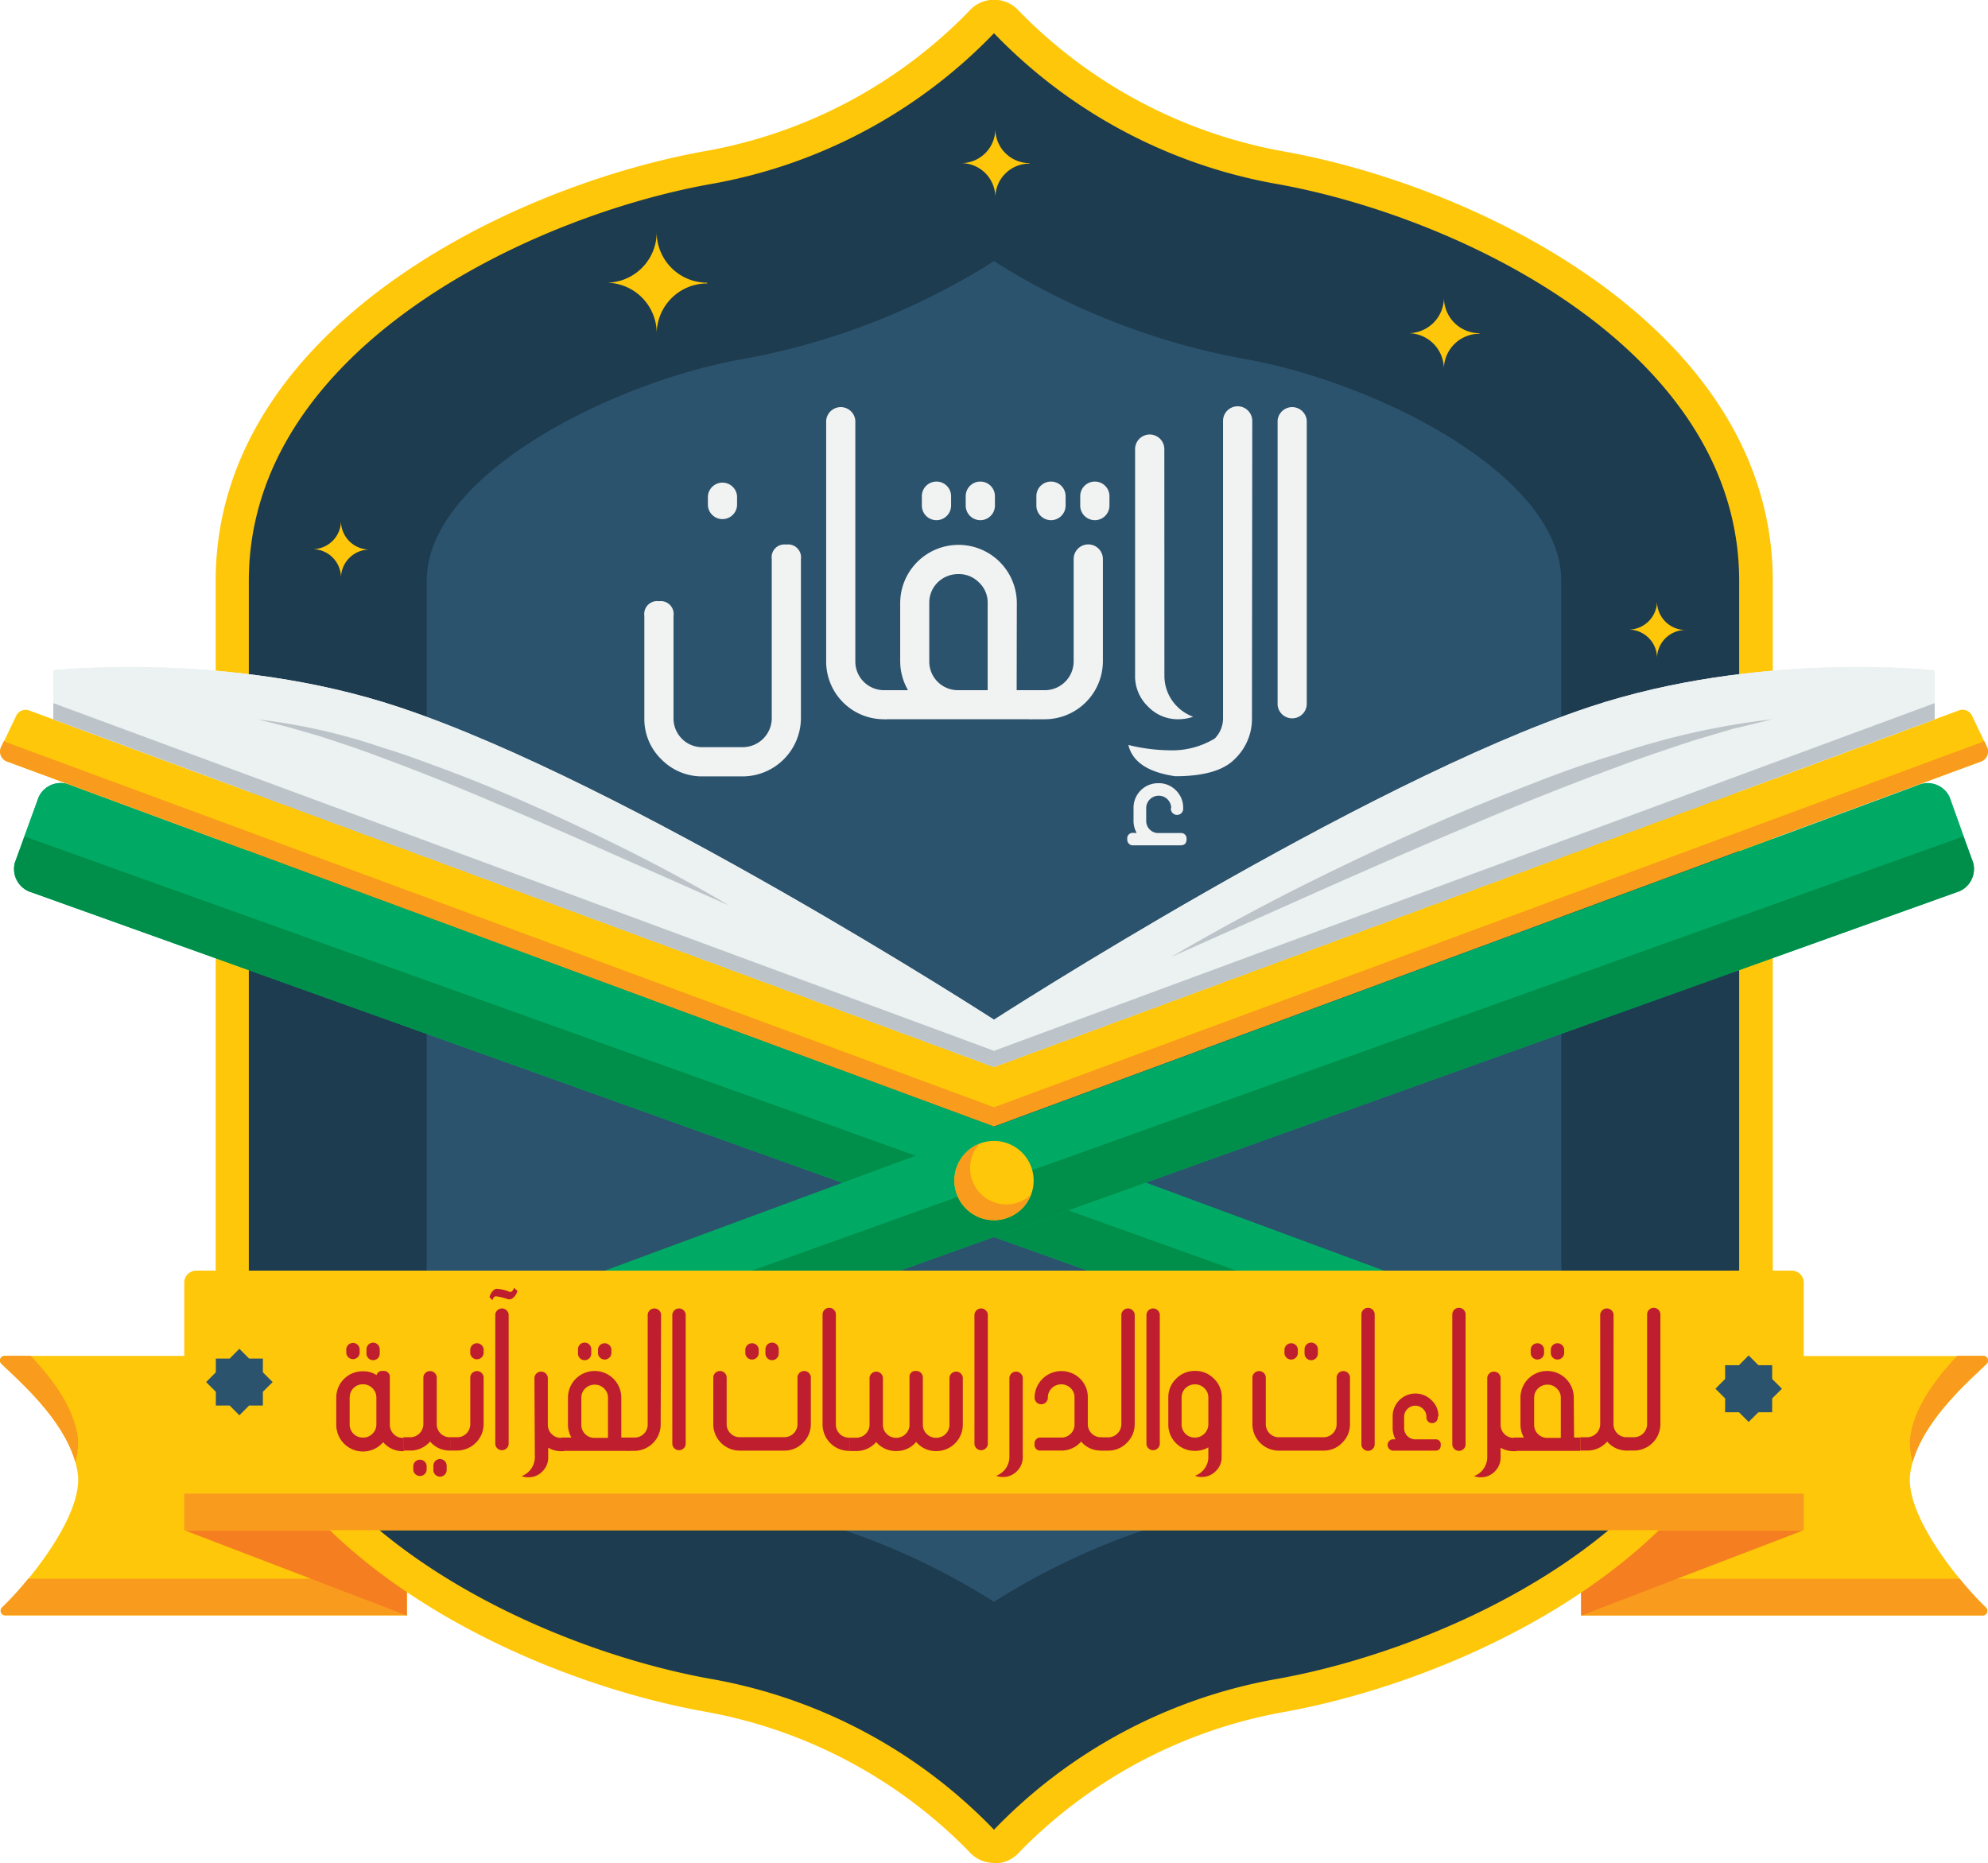 <svg id="Layer_1" data-name="Layer 1" xmlns="http://www.w3.org/2000/svg" viewBox="0 0 254.32 238.35"><defs><style>.cls-1{fill:#ffc709;}.cls-2{fill:#f99b1c;}.cls-3{fill:#f57e20;}.cls-4{fill:#1d3c50;}.cls-5{fill:#2c536d;}.cls-6{fill:#00aa64;}.cls-7{fill:#008f4a;}.cls-8{fill:#ecf1f1;}.cls-9{fill:#bcc4c9;}.cls-10{fill:#f1f2f2;}.cls-11{fill:#be1e2d;}</style></defs><path class="cls-1" d="M203.12,215.51H254.5a.59.59,0,0,0,.41-1c-2.67-2.47-10.59-11.69-9.68-17.32,1-6.14,7.43-11.59,9.76-13.87a.59.59,0,0,0-.42-1H203.12Z" transform="translate(-0.84 -8.83)"/><path class="cls-2" d="M251.55,210.82H203.12v4.69H254.5a.59.59,0,0,0,.41-1A39.89,39.89,0,0,1,251.55,210.82Z" transform="translate(-0.84 -8.83)"/><path class="cls-2" d="M254.57,182.29h-3.34c-2.56,2.71-5.37,6.31-6,10.2a8.15,8.15,0,0,0,.3,3.37c1.61-5.6,7.3-10.45,9.46-12.56A.59.59,0,0,0,254.57,182.29Z" transform="translate(-0.84 -8.83)"/><polygon class="cls-3" points="230.75 195.77 202.28 206.68 202.28 183.3 230.75 195.77"/><path class="cls-1" d="M52.88,215.51H1.5a.59.59,0,0,1-.41-1c2.67-2.47,10.59-11.69,9.68-17.32C9.77,191,3.34,185.58,1,183.3a.59.59,0,0,1,.42-1H52.88Z" transform="translate(-0.84 -8.83)"/><path class="cls-2" d="M10.47,195.86a8.15,8.15,0,0,0,.3-3.37c-.63-3.89-3.44-7.49-6-10.2H1.43a.59.59,0,0,0-.42,1C3.17,185.41,8.86,190.26,10.47,195.86Z" transform="translate(-0.84 -8.83)"/><path class="cls-2" d="M1.09,214.49a.59.59,0,0,0,.41,1H52.88v-4.69H4.45A39.89,39.89,0,0,1,1.09,214.49Z" transform="translate(-0.84 -8.83)"/><polygon class="cls-3" points="23.57 195.77 52.04 206.68 52.04 183.3 23.57 195.77"/><path class="cls-1" d="M128,247.17a4.21,4.21,0,0,1-3.21-1.47,62.66,62.66,0,0,0-33.73-17.88c-25.18-4.49-62.63-22.83-62.63-55V83.16c0-32.14,37.45-50.49,62.63-55a62.16,62.16,0,0,0,33.72-17.88,4.26,4.26,0,0,1,6.46,0A62.78,62.78,0,0,0,165,28.19c25.17,4.48,62.63,22.83,62.63,55v89.69c0,32.14-37.46,50.48-62.63,55a62.66,62.66,0,0,0-33.73,17.88,4.23,4.23,0,0,1-3.22,1.47Z" transform="translate(-0.84 -8.83)"/><path class="cls-4" d="M32.67,172.84c0,29.64,35.93,46.65,59.13,50.79A66.17,66.17,0,0,1,128,242.92a66.17,66.17,0,0,1,36.2-19.29c23.2-4.14,59.13-21.15,59.13-50.79V83.16c0-29.63-35.93-46.65-59.13-50.79A66.17,66.17,0,0,1,128,13.08,66.17,66.17,0,0,1,91.8,32.37C68.6,36.51,32.67,53.53,32.67,83.16Z" transform="translate(-0.84 -8.83)"/><path class="cls-5" d="M128,213.76a89.88,89.88,0,0,0-32.21-12.53c-16.5-2.94-40.36-14.74-40.36-28.38V83.16c0-13.64,23.86-25.44,40.36-28.38A89.87,89.87,0,0,0,128,42.24a89.87,89.87,0,0,0,32.21,12.54c16.5,2.94,40.36,14.74,40.36,28.38v89.69c0,13.64-23.86,25.44-40.36,28.38A89.88,89.88,0,0,0,128,213.76Z" transform="translate(-0.84 -8.83)"/><path class="cls-6" d="M197.56,192,4.91,123a3.11,3.11,0,0,1-2.17-3.8l3.05-8.4a3.11,3.11,0,0,1,4.11-1.51l192,71A3.1,3.1,0,0,1,204,184l-2.37,6.5A3.1,3.1,0,0,1,197.56,192Z" transform="translate(-0.84 -8.83)"/><path class="cls-6" d="M197.56,192,4.91,123a3.11,3.11,0,0,1-2.17-3.8l3.05-8.4a3.11,3.11,0,0,1,4.11-1.51l192,71A3.1,3.1,0,0,1,204,184l-2.37,6.5A3.1,3.1,0,0,1,197.56,192Z" transform="translate(-0.84 -8.83)"/><path class="cls-7" d="M4.11,115.89,4,115.82l-1.22,3.36A3.11,3.11,0,0,0,4.91,123l192.65,69a3.1,3.1,0,0,0,4.07-1.52l1.23-3.38Z" transform="translate(-0.84 -8.83)"/><path class="cls-6" d="M58.44,192l192.65-69a3.11,3.11,0,0,0,2.17-3.8l-3-8.4a3.11,3.11,0,0,0-4.11-1.51l-192,71A3.1,3.1,0,0,0,52,184l2.37,6.5A3.1,3.1,0,0,0,58.44,192Z" transform="translate(-0.84 -8.83)"/><path class="cls-7" d="M252,115.82l-.15.07L53.14,187.12l1.23,3.38A3.1,3.1,0,0,0,58.44,192l192.65-69a3.11,3.11,0,0,0,2.17-3.8Z" transform="translate(-0.84 -8.83)"/><path class="cls-1" d="M133.07,159.86a5.07,5.07,0,1,0-5.07,5.08A5.07,5.07,0,0,0,133.07,159.86Z" transform="translate(-0.84 -8.83)"/><path class="cls-2" d="M129.59,162.92a4.65,4.65,0,0,1-4.65-4.64,4.58,4.58,0,0,1,1.24-3.13,5.06,5.06,0,1,0,6.54,6.54A4.61,4.61,0,0,1,129.59,162.92Z" transform="translate(-0.84 -8.83)"/><path class="cls-1" d="M128,145.34,251.44,99.72a1.33,1.33,0,0,1,1.68.68l1.91,4a1.35,1.35,0,0,1-.75,1.84L128,152.92,1.72,106.25A1.35,1.35,0,0,1,1,104.41l1.91-4a1.33,1.33,0,0,1,1.68-.68Z" transform="translate(-0.84 -8.83)"/><path class="cls-2" d="M254.64,103.59a1.23,1.23,0,0,1-.36.23L128,150.49,1.72,103.82a1.23,1.23,0,0,1-.36-.23l-.39.82a1.35,1.35,0,0,0,.75,1.84L128,152.92l126.28-46.67a1.35,1.35,0,0,0,.75-1.84Z" transform="translate(-0.84 -8.83)"/><path class="cls-8" d="M248.34,94.59s-22.56-2.51-44.19,4.7c-29.26,9.74-76.15,40-76.15,40S81.11,109,51.85,99.29c-21.63-7.21-44.19-4.7-44.19-4.7v6.27L128,145.34h0l120.34-44.48Z" transform="translate(-0.84 -8.83)"/><path class="cls-8" d="M248.34,94.59s-22.56-2.51-44.19,4.7c-29.26,9.74-76.15,40-76.15,40S81.11,109,51.85,99.29c-21.63-7.21-44.19-4.7-44.19-4.7v6.27L128,145.34h0l120.34-44.48Z" transform="translate(-0.84 -8.83)"/><polygon class="cls-9" points="127.16 134.44 6.82 89.96 6.82 92.04 127.16 136.51 127.16 136.51 247.5 92.04 247.5 89.96 127.16 134.44 127.16 134.44"/><path class="cls-9" d="M150.66,131.27c6-3.52,12.07-6.79,18.28-9.86s12.5-6,18.88-8.69c3.19-1.35,6.42-2.61,9.65-3.87s6.51-2.42,9.83-3.42a97.46,97.46,0,0,1,20.28-4.58c-1.68.42-3.36.83-5,1.21l-5,1.48c-3.27,1.08-6.54,2.16-9.77,3.38q-9.69,3.57-19.21,7.65c-6.36,2.67-12.68,5.45-19,8.25Z" transform="translate(-0.84 -8.83)"/><path class="cls-9" d="M94.11,124.67c-4.67-2.76-9.46-5.32-14.32-7.72S70,112.27,65,110.15c-2.5-1.06-5-2.05-7.56-3s-5.09-1.9-7.7-2.68a76,76,0,0,0-15.87-3.59c1.32.33,2.63.65,3.94,1L41.7,103c2.57.84,5.13,1.68,7.66,2.64q7.59,2.81,15,6c5,2.08,9.93,4.26,14.87,6.45Z" transform="translate(-0.84 -8.83)"/><path class="cls-1" d="M25.11,162.56h204.1a1.54,1.54,0,0,1,1.54,1.54v31.68a0,0,0,0,1,0,0H23.57a0,0,0,0,1,0,0V164.1A1.54,1.54,0,0,1,25.11,162.56Z"/><rect class="cls-2" x="23.57" y="191.09" width="207.18" height="4.68"/><polygon class="cls-5" points="226.71 178.91 227.96 177.67 226.71 176.42 226.71 174.66 224.95 174.66 223.7 173.41 222.46 174.66 220.69 174.66 220.69 176.42 219.45 177.67 220.69 178.91 220.69 180.68 222.46 180.68 223.7 181.92 224.95 180.68 226.71 180.68 226.71 178.91"/><polygon class="cls-5" points="33.63 178.06 34.88 176.82 33.63 175.57 33.63 173.81 31.87 173.81 30.62 172.56 29.38 173.81 27.61 173.81 27.61 175.57 26.37 176.82 27.61 178.06 27.61 179.82 29.38 179.82 30.62 181.07 31.87 179.82 33.63 179.82 33.63 178.06"/><path class="cls-1" d="M48.11,79.14v0a3.65,3.65,0,0,0-3.65,3.6h0a3.64,3.64,0,0,0-3.64-3.65,3.64,3.64,0,0,0,3.64-3.64A3.65,3.65,0,0,0,48.11,79.14Z" transform="translate(-0.84 -8.83)"/><path class="cls-1" d="M190.1,51.46v.07A4.55,4.55,0,0,0,185.55,56h0A4.56,4.56,0,0,0,181,51.46a4.56,4.56,0,0,0,4.56-4.55A4.55,4.55,0,0,0,190.1,51.46Z" transform="translate(-0.84 -8.83)"/><path class="cls-1" d="M132.54,29.7v.06a4.36,4.36,0,0,0-4.37,4.31h0a4.37,4.37,0,0,0-4.37-4.37,4.37,4.37,0,0,0,4.37-4.37A4.38,4.38,0,0,0,132.54,29.7Z" transform="translate(-0.84 -8.83)"/><path class="cls-1" d="M216.46,89.43v0a3.64,3.64,0,0,0-3.64,3.59h0a3.64,3.64,0,0,0-3.65-3.64,3.65,3.65,0,0,0,3.65-3.65A3.65,3.65,0,0,0,216.46,89.43Z" transform="translate(-0.84 -8.83)"/><path class="cls-1" d="M91.31,45v.09a6.46,6.46,0,0,0-6.46,6.37h0A6.46,6.46,0,0,0,78.39,45a6.46,6.46,0,0,0,6.46-6.46A6.46,6.46,0,0,0,91.31,45Z" transform="translate(-0.84 -8.83)"/><path class="cls-10" d="M103.3,100.69a7.48,7.48,0,0,1-7.47,7.47H90.74a7.27,7.27,0,0,1-5.31-2.2,7.18,7.18,0,0,1-2.16-5.27V87.61a1.65,1.65,0,0,1,1.88-1.86A1.64,1.64,0,0,1,87,87.61v13.08a3.68,3.68,0,0,0,1.08,2.66,3.62,3.62,0,0,0,2.66,1.07h5.09a3.72,3.72,0,0,0,3.74-3.73V80.35a1.63,1.63,0,0,1,1.85-1.85,1.65,1.65,0,0,1,1.88,1.85ZM95.13,73.51a1.87,1.87,0,0,1-3.73,0v-1.2a1.87,1.87,0,0,1,3.73,0Z" transform="translate(-0.84 -8.83)"/><path class="cls-10" d="M114.22,100.85H114a7.38,7.38,0,0,1-7.47-7.47V62.65a1.87,1.87,0,0,1,3.73,0V93.4A3.67,3.67,0,0,0,114,97.13h.18Z" transform="translate(-0.84 -8.83)"/><path class="cls-10" d="M130.9,97.13h1.83v3.72h-18.6V97.13H117a7.4,7.4,0,0,1-1-3.71V86a7.46,7.46,0,0,1,14.92,0Zm-8.39-23.62a1.87,1.87,0,0,1-3.74,0v-1.2a1.87,1.87,0,0,1,3.74,0Zm4.68,23.62V86a3.52,3.52,0,0,0-1.11-2.65,3.58,3.58,0,0,0-2.63-1.07,3.72,3.72,0,0,0-2.66,1.07A3.63,3.63,0,0,0,119.72,86V93.4a3.66,3.66,0,0,0,3.73,3.73Zm.93-23.62a1.87,1.87,0,0,1-3.74,0v-1.2a1.87,1.87,0,0,1,3.74,0Z" transform="translate(-0.84 -8.83)"/><path class="cls-10" d="M141.93,93.38a7.44,7.44,0,0,1-7.47,7.47H132.6V97.13h1.86a3.69,3.69,0,0,0,3.73-3.73V80.35a1.87,1.87,0,0,1,3.74,0Zm-4.77-19.87a1.87,1.87,0,0,1-3.74,0v-1.2a1.87,1.87,0,0,1,3.74,0Zm5.61,0a1.87,1.87,0,0,1-3.74,0v-1.2a1.87,1.87,0,0,1,3.74,0Z" transform="translate(-0.84 -8.83)"/><path class="cls-10" d="M150.67,112.23a1.6,1.6,0,1,0-3.2,0v1.59a1.55,1.55,0,0,0,.46,1.14,1.52,1.52,0,0,0,1.13.45h2.78a.7.7,0,0,1,.79.8c0,.52-.26.77-.79.77l-6,0a.72.72,0,0,1-.79-.79.7.7,0,0,1,.79-.8h.41a3.13,3.13,0,0,1-.4-1.59v-1.59a3.14,3.14,0,0,1,3.17-3.18,3.05,3.05,0,0,1,2.25.91,3.09,3.09,0,0,1,.93,2.27.79.79,0,1,1-1.57,0ZM161,100.67a7.1,7.1,0,0,1-2.2,5.27q-2.15,2.2-7.61,2.2-5.22-.75-6-4a22.82,22.82,0,0,0,5.22.68,10.53,10.53,0,0,0,5.82-1.5,3.65,3.65,0,0,0,1.07-2.64v-38a1.87,1.87,0,0,1,3.74,0Zm-11.2-5.43a5.56,5.56,0,0,0,1,3.23,5.64,5.64,0,0,0,2.68,2.06,6,6,0,0,1-1.85.32,5.28,5.28,0,0,1-3.95-1.65,5.36,5.36,0,0,1-1.63-4V66.29a1.87,1.87,0,0,1,3.74,0Z" transform="translate(-0.84 -8.83)"/><path class="cls-10" d="M164.28,62.65a1.87,1.87,0,0,1,3.73,0V99a1.87,1.87,0,0,1-3.73,0Z" transform="translate(-0.84 -8.83)"/><path class="cls-11" d="M49.85,184.23a.76.76,0,0,1,.86.85v6a1.66,1.66,0,0,0,.49,1.22,1.6,1.6,0,0,0,1.2.49h.09v1.7h-.1a3.23,3.23,0,0,1-2.53-1.15,3.41,3.41,0,0,1-6-2.26v-3.42a3.36,3.36,0,0,1,3.39-3.39h0a3,3,0,0,1,1.76.49A.73.73,0,0,1,49.85,184.23Zm-3-2.28a.86.86,0,0,1-1.71,0v-.54a.86.86,0,0,1,1.71,0Zm-1.28,5.67v3.43a1.67,1.67,0,0,0,1.71,1.7,1.6,1.6,0,0,0,1.2-.49,1.63,1.63,0,0,0,.51-1.21v-3.43a1.71,1.71,0,0,0-1.71-1.69,1.69,1.69,0,0,0-1.22.49A1.67,1.67,0,0,0,45.58,187.62ZM49.42,182a.85.85,0,0,1-1.7,0v-.54a.85.85,0,0,1,1.7,0Z" transform="translate(-0.84 -8.83)"/><path class="cls-11" d="M56.71,191a1.67,1.67,0,0,0,1.71,1.71h.08v1.7h-.08a3.26,3.26,0,0,1-2.56-1.15,3.31,3.31,0,0,1-2.57,1.15h-.84v-1.7h.84a1.69,1.69,0,0,0,1.71-1.7v-6a.86.86,0,0,1,1.71,0Zm-1.29,5.9a.86.86,0,0,1-1.71,0v-.55a.86.86,0,0,1,1.71,0Zm2.56,0a.85.85,0,1,1-1.7,0v-.55a.85.85,0,1,1,1.7,0Z" transform="translate(-0.84 -8.83)"/><path class="cls-11" d="M62.71,191a3.4,3.4,0,0,1-3.41,3.41h-.85v-1.7h.85a1.67,1.67,0,0,0,1.7-1.7v-6a.86.86,0,0,1,1.71,0Zm0-9.08A.86.86,0,0,1,61,182v-.55a.86.86,0,0,1,1.71,0Z" transform="translate(-0.84 -8.83)"/><path class="cls-11" d="M63.46,174.8a1.72,1.72,0,0,1,.63-1,.75.75,0,0,1,.37-.08,5.1,5.1,0,0,1,1.63.41h0q.33,0,.51-.54l0,0,.43.39,0,0a1.64,1.64,0,0,1-.7,1,.71.71,0,0,1-.31.08l-.17,0a7.26,7.26,0,0,0-1.54-.38l-.14,0a.84.84,0,0,0-.33.49ZM64.2,177a.86.86,0,0,1,1.71,0V193.6a.86.86,0,0,1-1.71,0Z" transform="translate(-0.84 -8.83)"/><path class="cls-11" d="M69.21,185.08a.86.86,0,0,1,1.71,0v6a1.67,1.67,0,0,0,1.71,1.71H73v1.7h-.32a3.25,3.25,0,0,1-1.71-.44v1.22a2.47,2.47,0,0,1-.74,1.81,2.43,2.43,0,0,1-1.81.75,2.5,2.5,0,0,1-.85-.15,2.58,2.58,0,0,0,1.69-2.41Z" transform="translate(-0.84 -8.83)"/><path class="cls-11" d="M80.32,192.75h.83v1.7h-8.5v-1.7h1.29a3.35,3.35,0,0,1-.44-1.69v-3.42a3.41,3.41,0,1,1,6.82,0ZM76.48,182a.85.85,0,0,1-1.7,0v-.55a.85.85,0,0,1,1.7,0Zm2.14,10.79v-5.11a1.63,1.63,0,0,0-.5-1.21,1.67,1.67,0,0,0-1.2-.49,1.72,1.72,0,0,0-1.22.49,1.64,1.64,0,0,0-.49,1.21v3.41a1.62,1.62,0,0,0,.49,1.21,1.64,1.64,0,0,0,1.22.49ZM79.05,182a.86.86,0,0,1-1.71,0v-.55a.86.86,0,0,1,1.71,0Z" transform="translate(-0.84 -8.83)"/><path class="cls-11" d="M85.36,191A3.38,3.38,0,0,1,82,194.45H81v-1.7H82a1.67,1.67,0,0,0,1.7-1.7V177a.86.86,0,0,1,1.71,0Z" transform="translate(-0.84 -8.83)"/><path class="cls-11" d="M86.85,177a.86.86,0,0,1,1.71,0V193.6a.86.86,0,0,1-1.71,0Z" transform="translate(-0.84 -8.83)"/><path class="cls-11" d="M104.57,191a3.33,3.33,0,0,1-1,2.42,3.29,3.29,0,0,1-2.41,1H95.51A3.38,3.38,0,0,1,92.09,191v-6a.86.86,0,0,1,1.71,0v6a1.62,1.62,0,0,0,.49,1.21,1.64,1.64,0,0,0,1.22.49h5.66a1.67,1.67,0,0,0,1.69-1.7v-6a.86.86,0,0,1,1.71,0ZM97.9,182a.86.86,0,0,1-1.71,0v-.55a.86.86,0,0,1,1.71,0Zm2.56,0a.85.85,0,0,1-1.7,0v-.55a.85.85,0,0,1,1.7,0Z" transform="translate(-0.84 -8.83)"/><path class="cls-11" d="M109.56,194.45h-.08a3.38,3.38,0,0,1-3.41-3.41V177a.85.85,0,0,1,1.7,0v14.06a1.67,1.67,0,0,0,1.71,1.7h.08Z" transform="translate(-0.84 -8.83)"/><path class="cls-11" d="M112.08,185.08a.86.86,0,0,1,1.71,0v6a1.64,1.64,0,0,0,.49,1.21,1.69,1.69,0,0,0,1.21.49,1.64,1.64,0,0,0,1.2-.49,1.61,1.61,0,0,0,.5-1.21v-6a.75.75,0,0,1,.85-.85.83.83,0,0,1,.74.41.88.88,0,0,1,.12.44v6a1.64,1.64,0,0,0,.49,1.21,1.71,1.71,0,0,0,1.21.49,1.68,1.68,0,0,0,1.21-.49,1.64,1.64,0,0,0,.49-1.21v-6a.86.86,0,0,1,1.71,0v6a3.38,3.38,0,0,1-3.41,3.4,3.24,3.24,0,0,1-2.4-1l-.16-.17a3.21,3.21,0,0,1-2.55,1.16,3.26,3.26,0,0,1-2.56-1.15,3.29,3.29,0,0,1-2.56,1.15h-.85v-1.7h.85a1.69,1.69,0,0,0,1.71-1.7Z" transform="translate(-0.84 -8.83)"/><path class="cls-11" d="M125.5,177a.86.86,0,0,1,1.71,0V193.6a.86.86,0,0,1-1.71,0Z" transform="translate(-0.84 -8.83)"/><path class="cls-11" d="M131.68,195.23a2.47,2.47,0,0,1-.74,1.81,2.43,2.43,0,0,1-1.81.75,2.5,2.5,0,0,1-.85-.15,2.58,2.58,0,0,0,1.69-2.41V185.08a.86.86,0,0,1,1.71,0Z" transform="translate(-0.84 -8.83)"/><path class="cls-11" d="M140,187.64V191a1.67,1.67,0,0,0,1.72,1.71h.07v1.7h-.12a3.2,3.2,0,0,1-2.52-1.15,3.29,3.29,0,0,1-2.56,1.15H134a.72.72,0,0,1-.81-.81v0a.75.75,0,0,1,.84-.85h2.57a1.64,1.64,0,0,0,1.21-.49,1.61,1.61,0,0,0,.49-1.2v-3.42a1.61,1.61,0,0,0-.49-1.21,1.68,1.68,0,0,0-1.21-.49,1.71,1.71,0,0,0-1.21.49,1.65,1.65,0,0,0-.5,1.21v0a.85.85,0,0,1-1.7,0v0a3.43,3.43,0,0,1,5.83-2.42A3.31,3.31,0,0,1,140,187.64Z" transform="translate(-0.84 -8.83)"/><path class="cls-11" d="M146,191a3.34,3.34,0,0,1-1,2.42,3.3,3.3,0,0,1-2.42,1h-.91v-1.7h.91a1.69,1.69,0,0,0,1.71-1.7V177a.86.86,0,0,1,1.71,0Z" transform="translate(-0.84 -8.83)"/><path class="cls-11" d="M147.5,177a.86.86,0,0,1,1.71,0V193.6a.86.86,0,0,1-1.71,0Z" transform="translate(-0.84 -8.83)"/><path class="cls-11" d="M157.12,195.24a2.42,2.42,0,0,1-.75,1.8,2.46,2.46,0,0,1-1.81.75,2.34,2.34,0,0,1-.85-.15,2.51,2.51,0,0,0,1.23-.93,2.44,2.44,0,0,0,.48-1.47V194a3.25,3.25,0,0,1-1.65.45h-.11a3.35,3.35,0,0,1-3.36-3.4v-3.41a3.29,3.29,0,0,1,1-2.42,3.33,3.33,0,0,1,2.43-1,3.29,3.29,0,0,1,2.41,1,3.25,3.25,0,0,1,1,2.41Zm-1.7-4.19v-3.41a1.6,1.6,0,0,0-.51-1.21,1.67,1.67,0,0,0-1.2-.49,1.73,1.73,0,0,0-1.22.49,1.68,1.68,0,0,0-.49,1.21v3.41a1.67,1.67,0,0,0,1.71,1.7,1.71,1.71,0,0,0,1.71-1.7Z" transform="translate(-0.84 -8.83)"/><path class="cls-11" d="M173.54,191a3.3,3.3,0,0,1-1,2.42,3.25,3.25,0,0,1-2.4,1h-5.66a3.38,3.38,0,0,1-3.42-3.41v-6a.86.86,0,0,1,1.71,0v6a1.67,1.67,0,0,0,1.71,1.7h5.66a1.67,1.67,0,0,0,1.69-1.7v-6a.86.86,0,0,1,1.71,0ZM166.87,182a.86.86,0,0,1-1.71,0v-.55a.86.86,0,0,1,1.71,0Zm2.56,0a.85.85,0,0,1-1.7,0v-.55a.85.85,0,0,1,1.7,0Z" transform="translate(-0.84 -8.83)"/><path class="cls-11" d="M175,177a.85.85,0,0,1,1.7,0V193.6a.85.85,0,0,1-1.7,0Z" transform="translate(-0.84 -8.83)"/><path class="cls-11" d="M184.77,190.09a.73.73,0,1,1-1.45,0h0a1.34,1.34,0,0,0-.43-1,1.38,1.38,0,0,0-1-.42,1.43,1.43,0,0,0-1,.42,1.36,1.36,0,0,0-.42,1v1.47a1.4,1.4,0,0,0,.42,1,1.44,1.44,0,0,0,1,.42h2.54a.64.64,0,0,1,.72.72h0c0,.48-.23.72-.68.72H179a.73.73,0,0,1,0-1.45h.36a3,3,0,0,1-.36-1.45v-1.47a2.91,2.91,0,0,1,5-2.05,2.72,2.72,0,0,1,.85,2.05Z" transform="translate(-0.84 -8.83)"/><path class="cls-11" d="M186.63,177a.85.85,0,1,1,1.7,0V193.6a.85.85,0,0,1-1.7,0Z" transform="translate(-0.84 -8.83)"/><path class="cls-11" d="M191.1,185.08a.86.86,0,0,1,1.71,0v6a1.67,1.67,0,0,0,1.71,1.71h.32v1.7h-.32a3.25,3.25,0,0,1-1.71-.44v1.22a2.47,2.47,0,0,1-.74,1.81,2.45,2.45,0,0,1-1.81.75,2.5,2.5,0,0,1-.85-.15,2.58,2.58,0,0,0,1.69-2.41Z" transform="translate(-0.84 -8.83)"/><path class="cls-11" d="M202.21,192.75H203v1.7h-8.5v-1.7h1.29a3.35,3.35,0,0,1-.44-1.69v-3.42a3.41,3.41,0,0,1,6.82,0ZM198.37,182a.86.86,0,0,1-1.71,0v-.55a.86.86,0,0,1,1.71,0Zm2.14,10.79v-5.11a1.6,1.6,0,0,0-.51-1.21,1.64,1.64,0,0,0-1.2-.49,1.69,1.69,0,0,0-1.21.49,1.64,1.64,0,0,0-.49,1.21v3.41a1.67,1.67,0,0,0,1.7,1.7Zm.43-10.79a.86.86,0,0,1-1.71,0v-.55a.86.86,0,0,1,1.71,0Z" transform="translate(-0.84 -8.83)"/><path class="cls-11" d="M207.25,191a1.67,1.67,0,0,0,1.71,1.71H209v1.7H209a3.26,3.26,0,0,1-2.56-1.15,3.31,3.31,0,0,1-2.56,1.15H203v-1.7h.85a1.69,1.69,0,0,0,1.7-1.7V177a.86.86,0,0,1,1.71,0Z" transform="translate(-0.84 -8.83)"/><path class="cls-11" d="M213.25,191a3.38,3.38,0,0,1-3.41,3.41h-.92v-1.7h.92a1.69,1.69,0,0,0,1.71-1.7V177a.85.85,0,0,1,1.7,0Z" transform="translate(-0.84 -8.83)"/></svg>